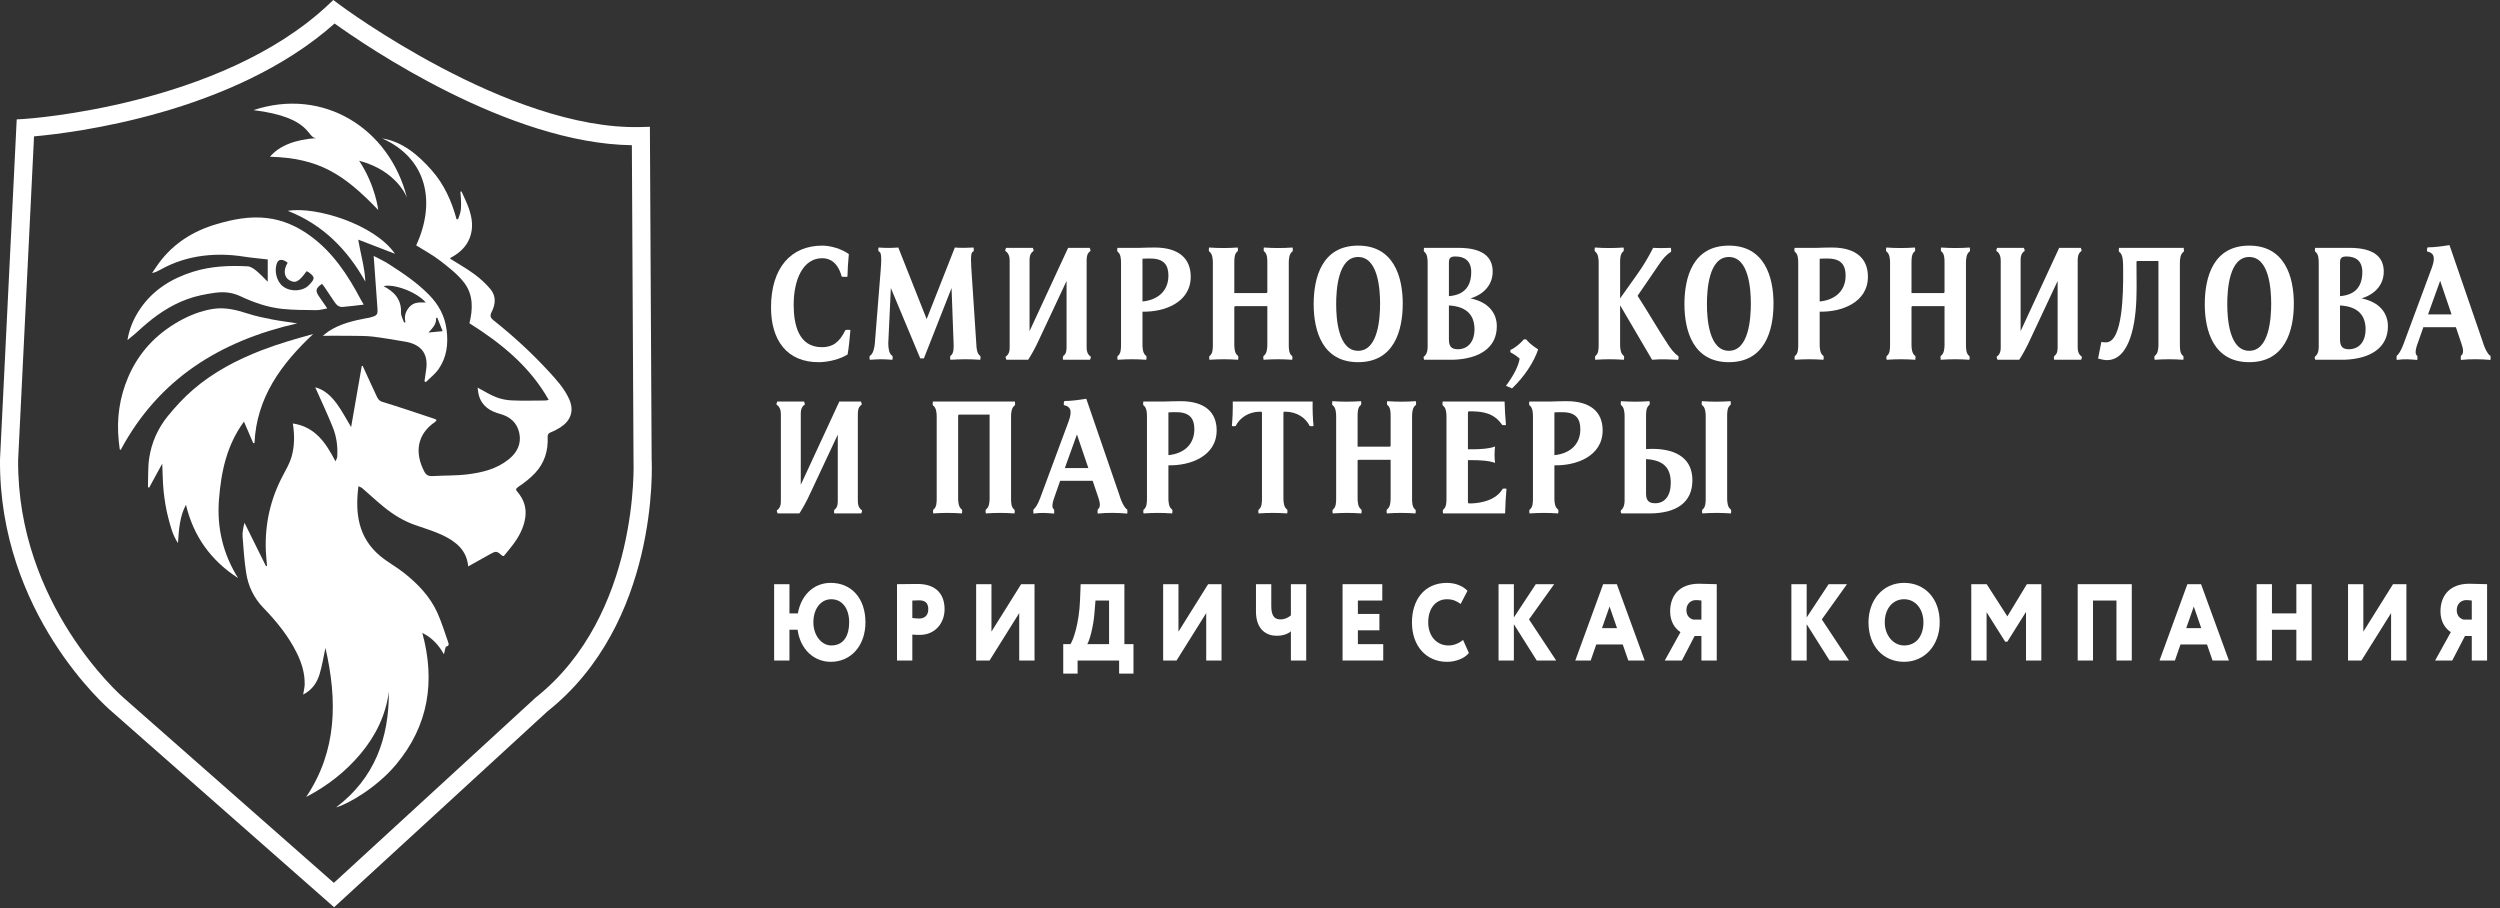 <?xml version="1.0" encoding="UTF-8" standalone="no"?> <svg xmlns="http://www.w3.org/2000/svg" xmlns:xlink="http://www.w3.org/1999/xlink" xmlns:serif="http://www.serif.com/" width="100%" height="100%" viewBox="0 0 223 81" version="1.1" xml:space="preserve" style="fill-rule:evenodd;clip-rule:evenodd;stroke-linejoin:round;stroke-miterlimit:2;"><rect x="0" y="0" width="223" height="81" fill="#333333" stroke="none"/><path d="M3.036,12.164l-1.418,28.864c-0.107,12.926 9.271,21.098 9.366,21.179l18.795,16.544l18.002,-16.526c9.311,-7.386 8.736,-21.058 8.729,-21.195l-0.148,-28.077c-11.001,-0.152 -23.718,-8.844 -26.515,-10.856c-9.053,8.046 -23.393,9.765 -26.811,10.067m26.766,68.762l-19.878,-17.498c-0.401,-0.343 -10.036,-8.742 -9.923,-22.446l1.49,-30.333l0.724,-0.043c0.173,-0.011 17.404,-1.143 27.023,-10.142l0.496,-0.464l0.543,0.408c0.149,0.112 15.099,11.231 26.868,10.923l0.826,-0.022l0.156,29.676c0.029,0.556 0.633,14.596 -9.296,22.47l-19.029,17.471Z" style="fill:#fff;fill-rule:nonzero;"></path><path d="M29.925,41.151c-0.859,-1.643 -1.795,-3.075 -3.802,-3.378c0.164,1.062 0.152,2.036 -0.114,2.963c-0.176,0.614 -0.512,1.183 -0.813,1.754c-1.087,2.079 -1.576,4.29 -1.483,6.63c0.017,0.452 0.068,0.902 0.105,1.355c-0.029,0.007 -0.061,0.02 -0.092,0.026c-0.64,-1.29 -1.278,-2.581 -1.919,-3.87c-0.107,0.439 -0.195,0.837 -0.169,1.227c0.076,1.071 0.157,2.147 0.315,3.206c0.177,1.198 0.682,2.261 1.532,3.144c1.175,1.215 2.239,2.513 2.992,4.044c0.435,0.881 0.72,1.807 0.7,2.799c-0.007,0.279 -0.083,0.553 -0.137,0.906c0.802,-0.413 1.23,-1.057 1.462,-1.807c0.227,-0.739 0.344,-1.515 0.528,-2.358c1.074,4.689 1.047,9.161 -1.719,13.299c1.868,-0.98 3.496,-2.234 4.843,-3.841c1.356,-1.618 2.254,-3.444 2.533,-5.555c0.016,4.144 -1.256,7.705 -4.708,10.324c1.044,-0.287 3.618,-1.744 5.365,-3.841c2.884,-3.467 3.5,-7.406 2.328,-11.72c0.867,0.426 1.46,1.073 1.914,1.89c0.069,-0.143 0.071,-0.264 0.101,-0.382c0.026,-0.105 0.063,-0.285 0.122,-0.298c0.307,-0.062 0.204,-0.278 0.155,-0.421c-0.301,-0.868 -0.575,-1.75 -0.949,-2.585c-0.667,-1.48 -1.777,-2.619 -3.036,-3.605c-0.66,-0.518 -1.414,-0.918 -2.057,-1.455c-1.962,-1.63 -2.263,-3.81 -1.949,-6.233c0.129,0.065 0.25,0.099 0.338,0.175c0.646,0.557 1.27,1.143 1.933,1.681c0.836,0.676 1.742,1.242 2.766,1.601c0.839,0.297 1.701,0.545 2.498,0.926c1.147,0.553 2.124,1.309 2.256,2.771c0.643,-0.358 1.259,-0.71 1.882,-1.054c0.629,-0.345 0.631,-0.342 1.169,0.11c0.016,0.013 0.049,0.008 0.127,0.017c0.332,-0.418 0.708,-0.841 1.023,-1.304c0.449,-0.656 0.792,-1.373 0.896,-2.171c0.11,-0.844 -0.142,-1.593 -0.698,-2.239c-0.159,-0.186 -0.198,-0.277 0.075,-0.459c0.535,-0.357 1.058,-0.764 1.498,-1.232c0.83,-0.892 1.174,-1.988 1.114,-3.206c-0.011,-0.221 0.066,-0.343 0.288,-0.428c0.295,-0.113 0.58,-0.263 0.849,-0.437c0.884,-0.566 1.277,-1.445 0.769,-2.552c-0.438,-0.955 -1.148,-1.723 -1.847,-2.482c-1.507,-1.631 -3.142,-3.129 -4.88,-4.511c-0.293,-0.233 -0.345,-0.419 -0.168,-0.764c0.347,-0.678 0.401,-1.407 -0.11,-2.018c-0.413,-0.491 -0.899,-0.941 -1.417,-1.322c-0.694,-0.511 -1.451,-0.936 -2.185,-1.4c0.017,-0.027 0.032,-0.07 0.06,-0.088c0.063,-0.04 0.135,-0.068 0.2,-0.108c0.664,-0.394 1.195,-0.901 1.486,-1.641c0.36,-0.917 0.221,-1.812 -0.092,-2.694c-0.178,-0.505 -0.424,-0.982 -0.64,-1.472c-0.033,0.012 -0.064,0.024 -0.095,0.036c0.018,0.278 0.051,0.558 0.057,0.834c0.004,0.296 0.011,0.598 -0.036,0.885c-0.04,0.254 -0.153,0.497 -0.232,0.741c-0.043,-0.004 -0.087,-0.01 -0.132,-0.014c-0.443,-1.619 -1.111,-3.116 -2.234,-4.382c-1.149,-1.299 -2.577,-2.541 -4.397,-2.822c4.072,1.819 4.777,5.774 3.029,9.538c0.723,0.457 1.484,0.86 2.155,1.384c0.762,0.594 1.559,1.203 2.135,1.96c0.815,1.071 0.772,2.361 0.46,3.607c2.839,1.784 5.383,3.848 7.068,6.826c-0.166,0.065 -0.289,0.065 -0.415,0.065c-0.955,0.002 -1.911,0.034 -2.866,-0.01c-0.473,-0.02 -0.967,-0.116 -1.407,-0.289c-0.565,-0.221 -1.09,-0.557 -1.653,-0.853c0.038,0.226 0.054,0.482 0.124,0.724c0.274,0.944 1.02,1.39 1.882,1.622c0.928,0.25 1.527,0.813 1.717,1.716c0.198,0.945 -0.192,1.726 -0.938,2.331c-1.077,0.869 -2.373,1.183 -3.694,1.345c-1.028,0.127 -2.079,0.091 -3.118,0.154c-0.353,0.02 -0.561,-0.093 -0.727,-0.408c-0.865,-1.656 -0.672,-3.307 0.963,-4.423c0.057,-0.039 0.089,-0.11 0.135,-0.17c-0.064,-0.039 -0.103,-0.079 -0.149,-0.093c-1.56,-0.517 -3.118,-1.048 -4.688,-1.53c-0.341,-0.103 -0.43,-0.336 -0.543,-0.576c-0.415,-0.872 -0.809,-1.753 -1.211,-2.627c-0.029,-0.002 -0.055,-0.002 -0.082,-0.003c-0.319,1.826 -0.635,3.651 -0.951,5.459c-0.437,-0.72 -0.815,-1.462 -1.305,-2.12c-0.494,-0.662 -1.104,-1.23 -1.898,-1.429c0.521,1.176 1.076,2.345 1.56,3.546c0.344,0.849 0.468,1.754 0.4,2.676c-0.011,0.107 -0.083,0.211 -0.152,0.383" style="fill:#fff;fill-rule:nonzero;"></path><path d="M32.034,14.337c3.401,0.897 4.264,3.281 4.264,3.29c-0.005,0.039 0.007,0.011 0,-0.009c-1.595,-6.231 -7.504,-9.847 -13.685,-7.796c5.324,0.664 4.697,2.524 5.617,2.495c-1.888,0.132 -3.286,0.658 -4.151,1.663c4.328,0.12 6.561,1.513 9.659,4.753c0,0 -0.235,-2.176 -1.704,-4.396" style="fill:#fff;fill-rule:nonzero;"></path><path d="M22.59,39.531c0.036,-0.005 0.073,-0.006 0.111,-0.011c0.186,-4.077 2.391,-7.055 5.236,-9.727c-1.549,0.429 -3.08,0.865 -4.558,1.434c-2.231,0.861 -4.349,1.964 -6.169,3.539c-0.811,0.7 -1.549,1.5 -2.229,2.334c-0.889,1.089 -1.466,2.367 -1.672,3.762c-0.123,0.833 -0.082,1.692 -0.112,2.539c-0.002,0.033 0.052,0.067 0.094,0.123c0.394,-0.725 0.774,-1.417 1.18,-2.167c0.041,0.879 0.041,1.687 0.128,2.488c0.086,0.786 0.206,1.575 0.41,2.339c0.197,0.751 0.381,1.529 0.865,2.257c0.085,-1.22 0.148,-2.355 0.713,-3.417c0.669,2.814 2.228,4.977 4.65,6.541c-1.346,-2.154 -1.901,-4.485 -1.705,-6.999c0.192,-2.475 0.684,-4.847 2.229,-6.958c0.293,0.676 0.561,1.299 0.829,1.923" style="fill:#fff;fill-rule:nonzero;"></path><path d="M26.519,28.844c-0.743,-0.115 -1.491,-0.203 -2.228,-0.346c-0.739,-0.144 -1.482,-0.296 -2.195,-0.528c-1.023,-0.333 -2.041,-0.588 -3.129,-0.41c-1.085,0.177 -2.091,0.581 -3.035,1.114c-2.035,1.157 -3.564,2.787 -4.493,4.957c-0.785,1.831 -1.052,3.735 -0.846,5.71c0.028,0.249 0.059,0.498 0.088,0.745c0.028,0.017 0.056,0.034 0.083,0.051c3.398,-6.349 8.893,-9.737 15.755,-11.293" style="fill:#fff;fill-rule:nonzero;"></path><path d="M25.672,18.808c3.122,1.224 5.304,3.44 6.919,6.313c-0.06,-1.266 -0.422,-2.463 -0.64,-3.748c1.079,0.414 2.128,0.821 3.281,1.265c-1.795,-2.614 -7.061,-4.259 -9.56,-3.83" style="fill:#fff;fill-rule:nonzero;"></path><path d="M27.565,25.427c0.554,-0.576 0.557,-0.73 -0.085,-1.176c-0.041,-0.026 -0.09,-0.039 -0.134,-0.057c-0.699,0.971 -1.005,1.108 -1.559,0.786c-0.426,-0.252 -0.547,-0.868 -0.128,-1.542c-0.408,-0.338 -0.78,-0.342 -0.927,-0.026c-0.319,0.696 -0.064,1.724 0.541,2.157c0.684,0.494 1.748,0.423 2.292,-0.142m4.597,1.255c0.082,0.152 0.173,0.3 0.281,0.49c-0.666,0.076 -1.269,0.158 -1.872,0.207c-0.326,0.028 -0.553,-0.168 -0.726,-0.431c-0.302,-0.461 -0.609,-0.914 -0.917,-1.369c-0.062,-0.092 -0.138,-0.17 -0.206,-0.254c-0.548,0.368 -0.61,0.598 -0.295,1.074c0.229,0.348 0.473,0.688 0.764,1.111c-0.353,0.059 -0.66,0.159 -0.964,0.156c-1.03,-0.013 -2.062,-0.007 -3.084,-0.116c-1.286,-0.142 -2.509,-0.565 -3.678,-1.117c-0.732,-0.346 -1.46,-0.428 -2.267,-0.319c-0.868,0.119 -1.714,0.282 -2.534,0.587c-1.506,0.555 -2.8,1.447 -3.985,2.511c-0.426,0.385 -0.852,0.768 -1.31,1.125c0.168,-1.027 0.563,-1.952 1.14,-2.796c1.152,-1.688 2.795,-2.7 4.709,-3.301c1.587,-0.497 3.233,-0.571 4.884,-0.482c0.259,0.014 0.537,0.214 0.756,0.391c0.34,0.276 0.636,0.603 1.025,0.981l-0,-1.987c-0.71,-0.083 -1.421,-0.143 -2.125,-0.251c-1.215,-0.194 -2.439,-0.228 -3.653,-0.075c-1.337,0.168 -2.614,0.576 -3.799,1.243c-0.222,0.122 -0.448,0.237 -0.743,0.301c0.209,-0.303 0.404,-0.615 0.621,-0.908c1.309,-1.759 3.056,-2.852 5.147,-3.463c1.467,-0.431 2.939,-0.718 4.472,-0.539c1.44,0.167 2.719,0.745 3.885,1.596c2.009,1.468 3.332,3.478 4.474,5.635" style="fill:#fff;fill-rule:nonzero;"></path><path d="M38.22,29.661c0.388,-0.037 0.775,-0.074 1.264,-0.12c-0.174,-0.439 -0.327,-0.822 -0.48,-1.205c-0.036,0.007 -0.071,0.016 -0.106,0.026c0.044,0.569 -0.32,0.903 -0.678,1.299m-1.676,-2.303c0.385,-0.428 0.897,-0.387 1.438,-0.375c-0.871,-0.993 -2.902,-1.687 -3.767,-1.457c0.956,0.5 1.6,1.182 1.556,2.355c-0.011,0.293 0.174,0.592 0.271,0.888c0.042,-0.013 0.086,-0.019 0.128,-0.031c-0.144,-0.539 0.014,-0.982 0.374,-1.38m3.297,2.097c0.152,1.253 0.003,2.433 -0.724,3.474c-0.305,0.437 -0.754,0.776 -1.133,1.156c-0.04,-0.026 -0.081,-0.051 -0.12,-0.078c0.05,-0.347 0.1,-0.694 0.15,-1.039c0.217,-1.481 -0.515,-2.276 -1.916,-2.5c-0.948,-0.155 -1.892,-0.328 -2.843,-0.443c-0.613,-0.069 -1.237,-0.063 -1.855,-0.069c-0.822,-0.012 -1.647,-0.005 -2.606,-0.005c0.233,-0.178 0.374,-0.302 0.533,-0.408c1.024,-0.668 2.187,-0.937 3.364,-1.162c0.062,-0.012 0.129,-0.009 0.191,-0.026c0.846,-0.228 0.837,-0.228 0.766,-1.142c-0.111,-1.432 -0.209,-2.868 -0.315,-4.384c0.476,0.254 0.92,0.451 1.326,0.713c1.26,0.809 2.506,1.642 3.572,2.717c0.891,0.895 1.456,1.921 1.61,3.196" style="fill:#fff;fill-rule:nonzero;"></path><path d="M75.856,29.446c-0.062,0.692 -0.139,1.553 -0.247,2.169c-0.648,0.415 -1.666,0.676 -2.53,0.692c-2.9,0.031 -4.304,-1.984 -4.304,-4.876c0,-3.553 1.789,-5.521 4.566,-5.521c0.74,-0 1.712,0.276 2.376,0.753c-0.077,0.738 -0.108,1.4 -0.124,2.015c-0.092,0.031 -0.447,0.015 -0.509,-0c-0.354,-1.277 -1.049,-1.646 -1.743,-1.646c-1.712,-0 -2.545,1.907 -2.545,4.153c0,1.707 0.401,3.784 2.514,3.784c0.957,-0 1.574,-0.431 2.098,-1.523c0.108,-0.046 0.386,-0.031 0.448,-0" style="fill:#fff;fill-rule:nonzero;"></path><path d="M79.233,30.646c0.015,0.461 0.062,0.892 0.355,1.092c0.062,0.046 0.031,0.308 0.016,0.354c-1.096,-0.077 -1.173,-0.046 -2.021,-0c-0.015,-0.046 -0.046,-0.308 0.015,-0.354c0.324,-0.215 0.386,-0.723 0.432,-1.046l0.525,-6.567c0.123,-1.508 0,-1.631 -0.185,-1.708c-0.031,-0.03 -0.031,-0.276 0,-0.338c0.601,0.046 1.125,0.046 1.758,-0l2.53,6.383l2.514,-6.383c0.51,0.046 1.111,0.031 1.666,-0c0.031,0.062 0.031,0.308 0,0.338c-0.169,0.077 -0.277,0.2 -0.2,1.446l0.447,6.783c0.016,0.461 0.062,0.892 0.34,1.092c0.062,0.046 0.031,0.308 0.015,0.354c-1.095,-0.077 -1.836,-0.046 -2.668,-0c-0.016,-0.046 -0.047,-0.308 0.015,-0.354c0.308,-0.215 0.277,-0.692 0.277,-1.015l-0.185,-5.03l-2.468,6.276l-0.324,-0l-2.623,-6.276l-0.231,4.953Z" style="fill:#fff;fill-rule:nonzero;"></path><path d="M95.276,22.109l1.928,0c0.031,0.077 0.093,0.261 0.062,0.277c-0.339,0.231 -0.339,0.615 -0.339,0.907l0,7.614c0,0.292 0.015,0.676 0.37,0.907c0.03,0.016 -0.031,0.2 -0.062,0.277l-2.406,0c-0.031,-0.077 -0.047,-0.277 0.03,-0.354c0.278,-0.184 0.278,-0.553 0.278,-0.83l0,-5.845l-2.329,4.968c-0.494,1.107 -0.88,1.723 -1.095,2.061l-1.944,0c-0.031,-0.077 -0.093,-0.261 -0.062,-0.277c0.355,-0.246 0.355,-0.615 0.355,-0.907l0,-7.614c0,-0.292 -0.031,-0.676 -0.386,-0.907c-0.031,-0.016 0.031,-0.2 0.062,-0.277l2.391,0c0.031,0.077 0.093,0.261 0.062,0.277c-0.355,0.231 -0.355,0.615 -0.355,0.907l0,6.245l3.44,-7.429Z" style="fill:#fff;fill-rule:nonzero;"></path><path d="M101.909,26.893c1.404,-0.138 2.314,-0.969 2.314,-2.307c-0,-0.892 -0.355,-1.523 -1.589,-1.523c-0.216,-0 -0.386,-0.015 -0.725,0.016l-0,3.814Zm-1.913,-3.43c-0,-0.323 -0.015,-0.8 -0.293,-1c-0.077,-0.046 -0.046,-0.307 -0.031,-0.353l1.913,-0c0.54,-0.016 0.972,-0.031 1.419,-0.031c2.129,-0 3.209,0.969 3.209,2.599c-0,2.323 -2.376,3.169 -4.304,3.122l-0,2.938c-0,0.323 0.031,0.8 0.324,1c0.062,0.046 0.03,0.307 0.015,0.354c-0.94,-0.062 -1.619,-0.062 -2.56,-0c-0.016,-0.047 -0.047,-0.308 0.03,-0.354c0.278,-0.2 0.278,-0.677 0.278,-1l-0,-7.275Z" style="fill:#fff;fill-rule:nonzero;"></path><path d="M112.938,26.139c0.062,0 0.108,-0.031 0.108,-0.108l0,-2.599c0,-0.323 0,-0.8 -0.278,-1c-0.077,-0.046 -0.046,-0.307 -0.031,-0.353c0.941,0.061 1.62,0.061 2.562,0c0.015,0.046 0.046,0.307 -0.016,0.353c-0.293,0.2 -0.324,0.677 -0.324,1l0,7.306c0,0.323 0,0.8 0.278,1c0.077,0.046 0.046,0.307 0.031,0.353c-0.941,-0.061 -1.62,-0.061 -2.561,0c-0.016,-0.046 -0.047,-0.307 0.015,-0.353c0.293,-0.2 0.324,-0.677 0.324,-1l0,-3.43l-2.838,0c-0.062,0 -0.108,0.031 -0.108,0.108l0,3.322c0,0.323 0.031,0.8 0.324,1c0.061,0.046 0.03,0.307 0.015,0.353c-0.941,-0.061 -1.62,-0.061 -2.561,0c-0.016,-0.046 -0.046,-0.307 0.031,-0.353c0.278,-0.2 0.278,-0.677 0.278,-1l0,-7.306c0,-0.323 -0.031,-0.8 -0.325,-1c-0.061,-0.046 -0.03,-0.307 -0.015,-0.353c0.941,0.061 1.62,0.061 2.561,0c0.016,0.046 0.046,0.307 -0.031,0.353c-0.277,0.2 -0.277,0.677 -0.277,1l0,2.707l2.838,0Z" style="fill:#fff;fill-rule:nonzero;"></path><path d="M123.104,27.077c0,-1.307 -0.185,-4.153 -1.959,-4.153c-1.79,0 -1.959,2.907 -1.959,4.215c0,1.307 0.184,4.152 1.959,4.152c1.789,0 1.959,-2.907 1.959,-4.214m-5.924,0.062c0,-2.415 0.756,-5.23 3.965,-5.23c3.177,0 3.98,2.784 3.98,5.168c0,2.415 -0.771,5.229 -3.98,5.229c-3.178,0 -3.965,-2.784 -3.965,-5.167" style="fill:#fff;fill-rule:nonzero;"></path><path d="M131.526,29.384c0,-1.246 -0.664,-2.046 -2.283,-2.138l0,3.045c0,0.646 0.262,0.862 0.802,0.862c1.049,-0.016 1.481,-0.862 1.481,-1.769m-2.283,-5.983l0,3.015c1.419,-0.108 1.99,-0.923 1.99,-2.154c0,-1.015 -0.617,-1.384 -1.404,-1.384c-0.386,0 -0.586,0.092 -0.586,0.523m-2.206,8.69c-0.046,-0.092 -0.062,-0.169 -0.046,-0.261c0.324,-0.247 0.354,-0.631 0.354,-0.908l0,-7.46c0,-0.323 -0.015,-0.799 -0.293,-0.999c-0.077,-0.046 -0.046,-0.308 -0.03,-0.354l3.069,0c2.222,0 3.055,0.846 3.055,2.123c0,1.076 -0.679,1.984 -1.974,2.384c1.619,0.338 2.344,1.322 2.344,2.491c0,1.907 -1.542,2.907 -3.903,2.984l-2.576,0Z" style="fill:#fff;fill-rule:nonzero;"></path><path d="M134.734,31.215c0.494,-0.231 0.91,-0.615 1.187,-0.938c0.078,-0.016 0.139,-0.016 0.216,-0c0.186,0.23 0.432,0.477 1.065,0.892c-0.386,1.169 -1.296,2.507 -2.33,3.476l-0.539,-0.231c0.725,-0.984 1.126,-1.799 1.218,-2.43c-0.231,-0.2 -0.509,-0.4 -0.817,-0.554c-0.015,-0.077 -0.015,-0.138 -0,-0.215" style="fill:#fff;fill-rule:nonzero;"></path><path d="M144.514,30.738c-0,0.323 0.031,0.8 0.324,1c0.061,0.046 0.03,0.307 0.015,0.353c-0.941,-0.061 -1.619,-0.061 -2.56,-0c-0.016,-0.046 -0.047,-0.307 0.03,-0.353c0.278,-0.2 0.278,-0.677 0.278,-1l-0,-7.306c-0,-0.323 -0.031,-0.8 -0.324,-1c-0.062,-0.046 -0.031,-0.307 -0.015,-0.353c0.94,0.061 1.619,0.061 2.56,-0c0.016,0.046 0.046,0.307 -0.03,0.353c-0.278,0.2 -0.278,0.677 -0.278,1l-0,3.184l1.496,-2.107c0.632,-0.877 1.064,-1.646 1.45,-2.4c0.54,0.031 1.065,0.016 1.574,-0c0.046,0.108 0.046,0.339 -0,0.37c-0.448,0.276 -0.725,0.63 -1.08,1.153l-1.882,2.753c0.941,1.446 1.774,2.923 2.7,4.322c0.246,0.385 0.585,0.831 0.925,1.046c0.062,0.077 0.031,0.231 -0,0.338c-0.756,-0.03 -1.496,-0.076 -2.33,-0l-2.853,-4.86l-0,3.507Z" style="fill:#fff;fill-rule:nonzero;"></path><path d="M156.176,27.077c0,-1.307 -0.185,-4.153 -1.959,-4.153c-1.79,0 -1.959,2.907 -1.959,4.215c0,1.307 0.184,4.152 1.959,4.152c1.789,0 1.959,-2.907 1.959,-4.214m-5.924,0.062c0,-2.415 0.756,-5.23 3.965,-5.23c3.178,0 3.98,2.784 3.98,5.168c0,2.415 -0.772,5.229 -3.98,5.229c-3.178,0 -3.965,-2.784 -3.965,-5.167" style="fill:#fff;fill-rule:nonzero;"></path><path d="M162.315,26.893c1.403,-0.138 2.314,-0.969 2.314,-2.307c0,-0.892 -0.355,-1.523 -1.589,-1.523c-0.216,-0 -0.386,-0.015 -0.725,0.016l0,3.814Zm-1.913,-3.43c0,-0.323 -0.015,-0.8 -0.293,-1c-0.078,-0.046 -0.046,-0.307 -0.031,-0.353l1.913,-0c0.54,-0.016 0.971,-0.031 1.419,-0.031c2.129,-0 3.209,0.969 3.209,2.599c0,2.323 -2.376,3.169 -4.304,3.122l0,2.938c0,0.323 0.031,0.8 0.324,1c0.061,0.046 0.03,0.307 0.015,0.354c-0.941,-0.062 -1.619,-0.062 -2.56,-0c-0.016,-0.047 -0.047,-0.308 0.03,-0.354c0.278,-0.2 0.278,-0.677 0.278,-1l0,-7.275Z" style="fill:#fff;fill-rule:nonzero;"></path><path d="M173.344,26.139c0.062,0 0.108,-0.031 0.108,-0.108l-0,-2.599c-0,-0.323 -0,-0.8 -0.277,-1c-0.078,-0.046 -0.047,-0.307 -0.032,-0.353c0.941,0.061 1.62,0.061 2.562,0c0.015,0.046 0.046,0.307 -0.016,0.353c-0.293,0.2 -0.324,0.677 -0.324,1l-0,7.306c-0,0.323 -0,0.8 0.278,1c0.077,0.046 0.046,0.307 0.031,0.353c-0.941,-0.061 -1.62,-0.061 -2.561,0c-0.016,-0.046 -0.047,-0.307 0.015,-0.353c0.294,-0.2 0.324,-0.677 0.324,-1l-0,-3.43l-2.838,0c-0.062,0 -0.108,0.031 -0.108,0.108l-0,3.322c-0,0.323 0.031,0.8 0.324,1c0.061,0.046 0.03,0.307 0.015,0.353c-0.941,-0.061 -1.619,-0.061 -2.56,0c-0.016,-0.046 -0.047,-0.307 0.03,-0.353c0.278,-0.2 0.278,-0.677 0.278,-1l-0,-7.306c-0,-0.323 -0.031,-0.8 -0.324,-1c-0.062,-0.046 -0.031,-0.307 -0.015,-0.353c0.94,0.061 1.619,0.061 2.56,0c0.016,0.046 0.046,0.307 -0.03,0.353c-0.278,0.2 -0.278,0.677 -0.278,1l-0,2.707l2.838,0Z" style="fill:#fff;fill-rule:nonzero;"></path><path d="M183.679,22.109l1.928,0c0.031,0.077 0.093,0.261 0.062,0.277c-0.339,0.231 -0.339,0.615 -0.339,0.907l-0,7.614c-0,0.292 0.015,0.676 0.37,0.907c0.031,0.016 -0.031,0.2 -0.062,0.277l-2.407,0c-0.03,-0.077 -0.046,-0.277 0.032,-0.354c0.278,-0.184 0.278,-0.553 0.278,-0.83l-0,-5.845l-2.33,4.968c-0.494,1.107 -0.879,1.723 -1.095,2.061l-1.944,0c-0.031,-0.077 -0.092,-0.261 -0.062,-0.277c0.355,-0.246 0.355,-0.615 0.355,-0.907l-0,-7.614c-0,-0.292 -0.031,-0.676 -0.385,-0.907c-0.032,-0.016 0.03,-0.2 0.061,-0.277l2.391,0c0.031,0.077 0.093,0.261 0.062,0.277c-0.355,0.231 -0.355,0.615 -0.355,0.907l-0,6.245l3.44,-7.429Z" style="fill:#fff;fill-rule:nonzero;"></path><path d="M190.574,26.278c-0.031,2.507 -0.571,5.845 -2.638,5.845c-0.216,-0 -0.494,-0.062 -0.787,-0.139l0.293,-1.492c0.108,0.046 0.324,0.046 0.417,0.046c1.512,-0 1.527,-4.568 1.527,-6.029c-0,-1.169 0.015,-1.799 -0.355,-2.045c-0.062,-0.047 -0.031,-0.308 -0.016,-0.354l5.77,-0c0.016,0.046 0.047,0.307 -0.015,0.354c-0.293,0.2 -0.324,0.676 -0.324,0.999l-0,7.275c-0,0.323 -0,0.8 0.278,1c0.077,0.046 0.046,0.308 0.031,0.354c-0.942,-0.062 -1.621,-0.062 -2.562,-0c-0.015,-0.046 -0.046,-0.308 0.016,-0.354c0.293,-0.2 0.324,-0.677 0.324,-1l-0,-7.459l-1.851,-0c-0.062,-0 -0.108,0.015 -0.108,0.107c0.015,2.277 0.015,2.554 -0,2.892" style="fill:#fff;fill-rule:nonzero;"></path><path d="M202.59,27.077c0,-1.307 -0.185,-4.153 -1.959,-4.153c-1.79,0 -1.959,2.907 -1.959,4.215c0,1.307 0.184,4.152 1.959,4.152c1.789,0 1.959,-2.907 1.959,-4.214m-5.924,0.062c0,-2.415 0.756,-5.23 3.965,-5.23c3.178,0 3.98,2.784 3.98,5.168c0,2.415 -0.772,5.229 -3.98,5.229c-3.178,0 -3.965,-2.784 -3.965,-5.167" style="fill:#fff;fill-rule:nonzero;"></path><path d="M211.012,29.384c0,-1.246 -0.664,-2.046 -2.283,-2.138l0,3.045c0,0.646 0.262,0.862 0.802,0.862c1.049,-0.016 1.481,-0.862 1.481,-1.769m-2.283,-5.983l0,3.015c1.419,-0.108 1.99,-0.923 1.99,-2.154c0,-1.015 -0.617,-1.384 -1.404,-1.384c-0.385,0 -0.586,0.092 -0.586,0.523m-2.206,8.69c-0.046,-0.092 -0.061,-0.169 -0.046,-0.261c0.324,-0.247 0.354,-0.631 0.354,-0.908l0,-7.46c0,-0.323 -0.015,-0.799 -0.293,-0.999c-0.076,-0.046 -0.046,-0.308 -0.03,-0.354l3.069,0c2.222,0 3.054,0.846 3.054,2.123c0,1.076 -0.678,1.984 -1.974,2.384c1.62,0.338 2.345,1.322 2.345,2.491c0,1.907 -1.543,2.907 -3.903,2.984l-2.576,0Z" style="fill:#fff;fill-rule:nonzero;"></path><path d="M216.581,28.046l2.098,0l-1.018,-2.999l-1.08,2.999Zm2.484,1.138l-2.901,0l-0.524,1.492c-0.262,0.723 -0.169,0.984 -0.016,1.061c0.016,0.062 0.016,0.308 -0,0.369c-0.601,-0.046 -1.125,-0.107 -1.835,0c-0.015,-0.046 -0.031,-0.276 -0,-0.369c0.185,-0.138 0.385,-0.476 0.586,-0.999l2.545,-6.86c0.371,-1 0.124,-1.338 -0.416,-1.446c-0.031,-0.046 -0.031,-0.277 0.046,-0.369c0.617,0 1.265,-0.092 1.944,-0.2l2.962,8.613c0.231,0.769 0.54,1.215 0.694,1.261c0.016,0.062 0.016,0.308 -0,0.369c-0.818,-0.076 -1.821,-0.092 -2.638,0c-0.015,-0.061 -0.015,-0.307 -0,-0.369c0.293,-0.184 0.201,-0.646 0.062,-1.046l-0.509,-1.507Z" style="fill:#fff;fill-rule:nonzero;"></path><path d="M74.869,35.815l1.928,0c0.03,0.077 0.093,0.261 0.062,0.277c-0.34,0.231 -0.34,0.615 -0.34,0.907l-0,7.614c-0,0.292 0.015,0.676 0.371,0.907c0.03,0.016 -0.031,0.2 -0.063,0.277l-2.406,0c-0.03,-0.077 -0.046,-0.277 0.031,-0.354c0.278,-0.184 0.278,-0.553 0.278,-0.83l-0,-5.845l-2.329,4.968c-0.494,1.107 -0.88,1.723 -1.096,2.061l-1.944,0c-0.031,-0.077 -0.092,-0.261 -0.061,-0.277c0.354,-0.246 0.354,-0.615 0.354,-0.907l-0,-7.614c-0,-0.292 -0.031,-0.676 -0.385,-0.907c-0.031,-0.016 0.031,-0.2 0.061,-0.277l2.392,0c0.031,0.077 0.092,0.261 0.061,0.277c-0.354,0.231 -0.354,0.615 -0.354,0.907l-0,6.245l3.44,-7.429Z" style="fill:#fff;fill-rule:nonzero;"></path><path d="M90.526,35.815c0.015,0.046 0.046,0.308 -0.016,0.354c-0.293,0.2 -0.324,0.677 -0.324,1l-0,7.275c-0,0.323 -0,0.799 0.278,0.999c0.077,0.046 0.046,0.308 0.031,0.354c-0.941,-0.061 -1.62,-0.061 -2.561,0c-0.015,-0.046 -0.046,-0.308 0.015,-0.354c0.293,-0.2 0.324,-0.676 0.324,-0.999l-0,-7.46l-2.7,0c-0.061,0 -0.107,0.031 -0.107,0.108l-0,7.352c-0,0.323 0.031,0.799 0.323,0.999c0.063,0.046 0.031,0.308 0.016,0.354c-0.941,-0.061 -1.619,-0.061 -2.561,0c-0.015,-0.046 -0.046,-0.308 0.031,-0.354c0.278,-0.2 0.278,-0.676 0.278,-0.999l-0,-7.275c-0,-0.323 -0.031,-0.8 -0.324,-1c-0.062,-0.046 -0.031,-0.308 -0.015,-0.354l7.312,0Z" style="fill:#fff;fill-rule:nonzero;"></path><path d="M94.983,41.752l2.098,0l-1.018,-2.999l-1.08,2.999Zm2.484,1.138l-2.901,0l-0.524,1.492c-0.262,0.723 -0.17,0.984 -0.016,1.061c0.016,0.062 0.016,0.308 0,0.369c-0.602,-0.046 -1.126,-0.107 -1.836,0c-0.015,-0.046 -0.03,-0.276 0,-0.369c0.186,-0.138 0.386,-0.476 0.587,-0.999l2.545,-6.86c0.371,-1 0.124,-1.338 -0.417,-1.446c-0.03,-0.046 -0.03,-0.277 0.047,-0.369c0.617,0 1.265,-0.092 1.944,-0.2l2.962,8.613c0.231,0.769 0.54,1.215 0.694,1.261c0.015,0.062 0.015,0.308 0,0.369c-0.818,-0.076 -1.821,-0.092 -2.638,0c-0.015,-0.061 -0.015,-0.307 0,-0.369c0.293,-0.184 0.2,-0.646 0.062,-1.046l-0.509,-1.507Z" style="fill:#fff;fill-rule:nonzero;"></path><path d="M104.222,40.599c1.404,-0.138 2.314,-0.969 2.314,-2.307c0,-0.892 -0.355,-1.523 -1.589,-1.523c-0.216,-0 -0.386,-0.015 -0.725,0.016l0,3.814Zm-1.913,-3.43c0,-0.323 -0.015,-0.8 -0.293,-1c-0.077,-0.046 -0.046,-0.307 -0.031,-0.353l1.913,-0c0.54,-0.016 0.972,-0.031 1.419,-0.031c2.129,-0 3.209,0.969 3.209,2.599c0,2.323 -2.376,3.169 -4.304,3.122l0,2.938c0,0.323 0.031,0.8 0.324,1c0.062,0.046 0.03,0.307 0.015,0.354c-0.94,-0.062 -1.619,-0.062 -2.56,-0c-0.016,-0.047 -0.047,-0.308 0.03,-0.354c0.278,-0.2 0.278,-0.677 0.278,-1l0,-7.275Z" style="fill:#fff;fill-rule:nonzero;"></path><path d="M114.481,44.444c-0,0.323 0.031,0.8 0.324,1c0.062,0.046 0.03,0.307 0.015,0.353c-0.941,-0.061 -1.619,-0.061 -2.56,-0c-0.016,-0.046 -0.047,-0.307 0.03,-0.353c0.278,-0.2 0.278,-0.677 0.278,-1l-0,-7.613c-0,-0.077 -0.046,-0.108 -0.108,-0.108l-0.062,-0c-1.033,-0 -1.835,0.569 -2.175,1.277c-0.093,0.03 -0.231,0.03 -0.339,-0c0.061,-0.708 0.092,-1.431 0.077,-2.185l7.127,-0c-0.016,0.754 0.016,1.477 0.077,2.185c-0.108,0.03 -0.247,0.03 -0.34,-0c-0.339,-0.708 -1.141,-1.277 -2.174,-1.277l-0.062,-0c-0.062,-0 -0.108,0.031 -0.108,0.108l-0,7.613Z" style="fill:#fff;fill-rule:nonzero;"></path><path d="M123.936,39.845c0.062,-0 0.108,-0.031 0.108,-0.108l0,-2.599c0,-0.323 0,-0.8 -0.277,-1c-0.078,-0.046 -0.047,-0.307 -0.032,-0.353c0.941,0.061 1.62,0.061 2.562,-0c0.015,0.046 0.046,0.307 -0.016,0.353c-0.293,0.2 -0.324,0.677 -0.324,1l0,7.306c0,0.323 0,0.8 0.278,1c0.077,0.046 0.046,0.307 0.031,0.353c-0.941,-0.061 -1.62,-0.061 -2.561,-0c-0.016,-0.046 -0.047,-0.307 0.015,-0.353c0.294,-0.2 0.324,-0.677 0.324,-1l0,-3.43l-2.838,-0c-0.062,-0 -0.108,0.031 -0.108,0.108l0,3.322c0,0.323 0.031,0.8 0.324,1c0.061,0.046 0.03,0.307 0.015,0.353c-0.941,-0.061 -1.619,-0.061 -2.56,-0c-0.016,-0.046 -0.047,-0.307 0.03,-0.353c0.278,-0.2 0.278,-0.677 0.278,-1l0,-7.306c0,-0.323 -0.031,-0.8 -0.324,-1c-0.062,-0.046 -0.031,-0.307 -0.015,-0.353c0.94,0.061 1.619,0.061 2.56,-0c0.016,0.046 0.046,0.307 -0.031,0.353c-0.277,0.2 -0.277,0.677 -0.277,1l0,2.707l2.838,-0Z" style="fill:#fff;fill-rule:nonzero;"></path><path d="M133.361,41.291c-0.571,-0.215 -1.45,-0.246 -2.037,-0.246l-0.385,-0l0,3.753c0,0.077 0.046,0.107 0.108,0.107l0.2,-0c0.848,-0.03 2.206,-0.276 2.792,-1.307c0.139,-0.031 0.247,-0.031 0.34,-0c-0.062,0.708 -0.108,1.446 -0.124,2.2l-5.537,-0c-0.016,-0.047 -0.047,-0.308 0.03,-0.354c0.278,-0.2 0.278,-0.677 0.278,-1l0,-7.275c0,-0.323 -0.031,-0.8 -0.324,-1c-0.062,-0.046 -0.031,-0.307 -0.015,-0.354l5.522,-0c0.016,0.754 0.062,1.385 0.123,2.092c-0.092,0.031 -0.2,0.031 -0.339,-0c-0.725,-1.092 -1.774,-1.184 -2.623,-1.215l-0.323,-0c-0.062,-0 -0.108,0.031 -0.108,0.108l0,3.276l0.385,-0c0.587,-0 1.466,-0.031 2.037,-0.246c-0.062,0.446 -0.062,1.046 0,1.461" style="fill:#fff;fill-rule:nonzero;"></path><path d="M138.652,40.599c1.403,-0.138 2.314,-0.969 2.314,-2.307c-0,-0.892 -0.355,-1.523 -1.589,-1.523c-0.216,-0 -0.386,-0.015 -0.725,0.016l-0,3.814Zm-1.913,-3.43c-0,-0.323 -0.015,-0.8 -0.293,-1c-0.078,-0.046 -0.046,-0.307 -0.031,-0.353l1.913,-0c0.54,-0.016 0.971,-0.031 1.419,-0.031c2.129,-0 3.209,0.969 3.209,2.599c-0,2.323 -2.376,3.169 -4.304,3.122l-0,2.938c-0,0.323 0.031,0.8 0.324,1c0.061,0.046 0.03,0.307 0.015,0.354c-0.941,-0.062 -1.62,-0.062 -2.56,-0c-0.016,-0.047 -0.047,-0.308 0.03,-0.354c0.278,-0.2 0.278,-0.677 0.278,-1l-0,-7.275Z" style="fill:#fff;fill-rule:nonzero;"></path><path d="M154.062,44.444c0,0.323 0.031,0.8 0.324,1c0.062,0.046 0.03,0.307 0.015,0.353c-0.94,-0.061 -1.619,-0.061 -2.56,-0c-0.016,-0.046 -0.047,-0.307 0.03,-0.353c0.278,-0.2 0.278,-0.677 0.278,-1l0,-7.306c0,-0.323 -0.031,-0.8 -0.324,-1c-0.061,-0.046 -0.031,-0.307 -0.015,-0.353c0.941,0.061 1.619,0.061 2.56,-0c0.016,0.046 0.046,0.307 -0.03,0.353c-0.278,0.2 -0.278,0.677 -0.278,1l0,7.306Zm-7.235,-0.415c0,0.646 0.278,0.861 0.818,0.861c0.848,-0 1.388,-0.661 1.388,-1.815c0,-1.338 -0.633,-2.03 -2.206,-2.122l0,3.076Zm-1.913,-6.891c0,-0.323 -0.031,-0.8 -0.308,-1c-0.062,-0.046 -0.031,-0.307 -0.016,-0.353c0.925,0.061 1.62,0.061 2.546,-0c0.015,0.046 0.046,0.307 -0.031,0.353c-0.278,0.2 -0.278,0.677 -0.278,1l0,2.923c1.697,-0.124 4.134,0.23 4.134,2.783c0,1.985 -1.434,2.953 -3.841,2.953l-2.499,-0c-0.046,-0.092 -0.061,-0.169 -0.046,-0.261c0.308,-0.246 0.339,-0.631 0.339,-0.907l0,-7.491Z" style="fill:#fff;fill-rule:nonzero;"></path><path d="M74.15,57.575c1.135,0 1.596,-0.914 1.596,-2.062c-0,-1.245 -0.631,-2.062 -1.596,-2.062c-0.905,0 -1.597,0.817 -1.597,2.062c-0,1.167 0.726,2.062 1.597,2.062m-5.097,-5.467l1.366,0l-0,2.607l0.752,0c0.273,-1.575 1.366,-2.723 2.936,-2.723c1.819,0 3.091,1.352 3.091,3.521c-0,2.062 -1.272,3.521 -3.091,3.521c-1.477,0 -2.715,-1.08 -2.962,-2.86l-0.726,0l-0,2.744l-1.366,0l-0,-6.81Z" style="fill:#fff;fill-rule:nonzero;"></path><path d="M81.379,53.568l0,1.556c0.196,0.029 0.426,0.049 0.623,0.049c0.358,-0 0.802,-0.175 0.802,-0.837c0,-0.603 -0.341,-0.787 -0.827,-0.787c-0.181,-0 -0.317,0.009 -0.598,0.019m-1.367,5.35l0,-6.809c0.334,-0 1.367,-0.02 1.828,-0.02c1.818,-0 2.416,1.08 2.416,2.257c0,1.216 -0.828,2.286 -2.211,2.286c-0.128,-0 -0.453,-0 -0.666,-0.029l0,2.315l-1.367,-0Z" style="fill:#fff;fill-rule:nonzero;"></path><path d="M87.072,58.918l0,-6.809l1.366,-0l0,4.231l2.647,-4.231l1.195,-0l0,6.809l-1.366,-0l0,-4.232l-2.647,4.232l-1.195,-0Z" style="fill:#fff;fill-rule:nonzero;"></path><path d="M96.983,57.459l1.946,-0l0,-3.891l-1.212,-0l-0.094,1.148c-0.094,1.177 -0.436,2.441 -0.64,2.743m-2.143,-0l0.641,-0c0.239,-0.35 0.776,-1.761 0.861,-3.988l0.051,-1.362l3.903,-0l0,5.35l0.81,-0l0,2.626l-1.281,-0l0,-1.167l-3.704,-0l0,1.167l-1.281,-0l0,-2.626Z" style="fill:#fff;fill-rule:nonzero;"></path><path d="M103.752,58.918l-0,-6.809l1.367,-0l-0,4.231l2.646,-4.231l1.195,-0l-0,6.809l-1.366,-0l-0,-4.232l-2.647,4.232l-1.195,-0Z" style="fill:#fff;fill-rule:nonzero;"></path><path d="M116.514,58.918l-1.366,-0l-0,-2.607c-0.247,0.224 -0.683,0.399 -1.28,0.399c-0.863,-0 -1.836,-0.516 -1.836,-2.169l-0,-2.432l1.366,-0l-0,1.965c-0,1.002 0.401,1.177 0.837,1.177c0.341,-0 0.64,-0.136 0.913,-0.36l-0,-2.782l1.366,-0l-0,6.809Z" style="fill:#fff;fill-rule:nonzero;"></path><path d="M119.757,52.109l3.543,-0l-0,1.459l-2.177,-0l-0,1.197l1.92,-0l-0,1.459l-1.92,-0l-0,1.235l2.262,-0l-0,1.459l-3.628,-0l-0,-6.809Z" style="fill:#fff;fill-rule:nonzero;"></path><path d="M131.025,58.247c-0.359,0.457 -1.135,0.788 -1.947,0.788c-1.852,-0 -3.132,-1.401 -3.132,-3.521c0,-1.956 1.067,-3.521 3.124,-3.521c0.794,-0 1.469,0.311 1.828,0.71l-0.607,1.167c-0.324,-0.224 -0.658,-0.418 -1.221,-0.418c-0.922,-0 -1.673,0.719 -1.673,2.062c0,1.206 0.734,2.062 1.81,2.062c0.426,-0 0.897,-0.156 1.297,-0.496l0.521,1.167Z" style="fill:#fff;fill-rule:nonzero;"></path><path d="M133.671,52.109l1.366,-0l-0,2.967l1.955,-2.967l1.639,-0l-2.245,3.142l2.424,3.667l-1.733,-0l-2.04,-3.239l-0,3.239l-1.366,-0l-0,-6.809Z" style="fill:#fff;fill-rule:nonzero;"></path><path d="M142.898,56.029l1.34,-0l-0.665,-1.926l-0.675,1.926Zm0.103,-3.92l1.22,-0l2.485,6.809l-1.461,-0l-0.495,-1.43l-2.364,-0l-0.495,1.43l-1.375,-0l2.485,-6.809Z" style="fill:#fff;fill-rule:nonzero;"></path><path d="M151.767,55.27l-0,-1.702c-0.085,-0.02 -0.401,-0.039 -0.495,-0.039c-0.453,0 -0.845,0.331 -0.845,0.895c-0,0.505 0.299,0.768 0.624,0.846l0.716,0Zm-0,1.459l-0.606,0l-1.136,2.189l-1.527,0l1.4,-2.529c-0.504,-0.341 -0.922,-0.934 -0.922,-1.858c-0,-1.284 0.717,-2.461 2.57,-2.461c0.375,0 1.238,0.039 1.588,0.039l-0,6.809l-1.367,0l-0,-2.189Z" style="fill:#fff;fill-rule:nonzero;"></path><path d="M159.791,52.109l1.365,-0l0,2.967l1.956,-2.967l1.639,-0l-2.246,3.142l2.425,3.667l-1.733,-0l-2.041,-3.239l0,3.239l-1.365,-0l0,-6.809Z" style="fill:#fff;fill-rule:nonzero;"></path><path d="M169.846,57.575c1.135,0 1.724,-0.914 1.724,-2.062c0,-1.245 -0.759,-2.062 -1.724,-2.062c-0.99,0 -1.725,0.817 -1.725,2.062c0,1.167 0.768,2.062 1.725,2.062m0,-5.583c1.819,0 3.176,1.352 3.176,3.521c0,2.062 -1.357,3.521 -3.176,3.521c-1.819,0 -3.176,-1.352 -3.176,-3.521c0,-1.975 1.272,-3.521 3.176,-3.521" style="fill:#fff;fill-rule:nonzero;"></path><path d="M175.838,52.109l1.375,-0l1.843,2.87l1.742,-2.87l1.289,-0l0,6.809l-1.366,-0l0,-4.338l-1.665,2.656l-0.196,-0l-1.656,-2.627l0,4.309l-1.366,-0l0,-6.809Z" style="fill:#fff;fill-rule:nonzero;"></path><path d="M188.788,53.568l-2.092,-0l0,5.35l-1.366,-0l0,-6.809l4.824,-0l0,6.809l-1.366,-0l0,-5.35Z" style="fill:#fff;fill-rule:nonzero;"></path><path d="M195.011,56.029l1.34,-0l-0.665,-1.926l-0.675,1.926Zm0.103,-3.92l1.22,-0l2.485,6.809l-1.46,-0l-0.495,-1.43l-2.365,-0l-0.495,1.43l-1.375,-0l2.485,-6.809Z" style="fill:#fff;fill-rule:nonzero;"></path><path d="M204.835,56.174l-2.177,0l0,2.743l-1.366,0l0,-6.809l1.366,0l0,2.607l2.177,0l0,-2.607l1.366,0l0,6.809l-1.366,0l0,-2.743Z" style="fill:#fff;fill-rule:nonzero;"></path><path d="M209.444,58.918l0,-6.809l1.366,-0l0,4.231l2.647,-4.231l1.194,-0l0,6.809l-1.366,-0l0,-4.232l-2.646,4.232l-1.195,-0Z" style="fill:#fff;fill-rule:nonzero;"></path><path d="M220.482,55.27l-0,-1.702c-0.086,-0.02 -0.401,-0.039 -0.495,-0.039c-0.453,0 -0.845,0.331 -0.845,0.895c-0,0.505 0.298,0.768 0.623,0.846l0.717,0Zm-0,1.459l-0.606,0l-1.136,2.189l-1.528,0l1.4,-2.529c-0.504,-0.341 -0.922,-0.934 -0.922,-1.858c-0,-1.284 0.717,-2.461 2.57,-2.461c0.376,0 1.238,0.039 1.588,0.039l-0,6.809l-1.366,0l-0,-2.189Z" style="fill:#fff;fill-rule:nonzero;"></path></svg> 